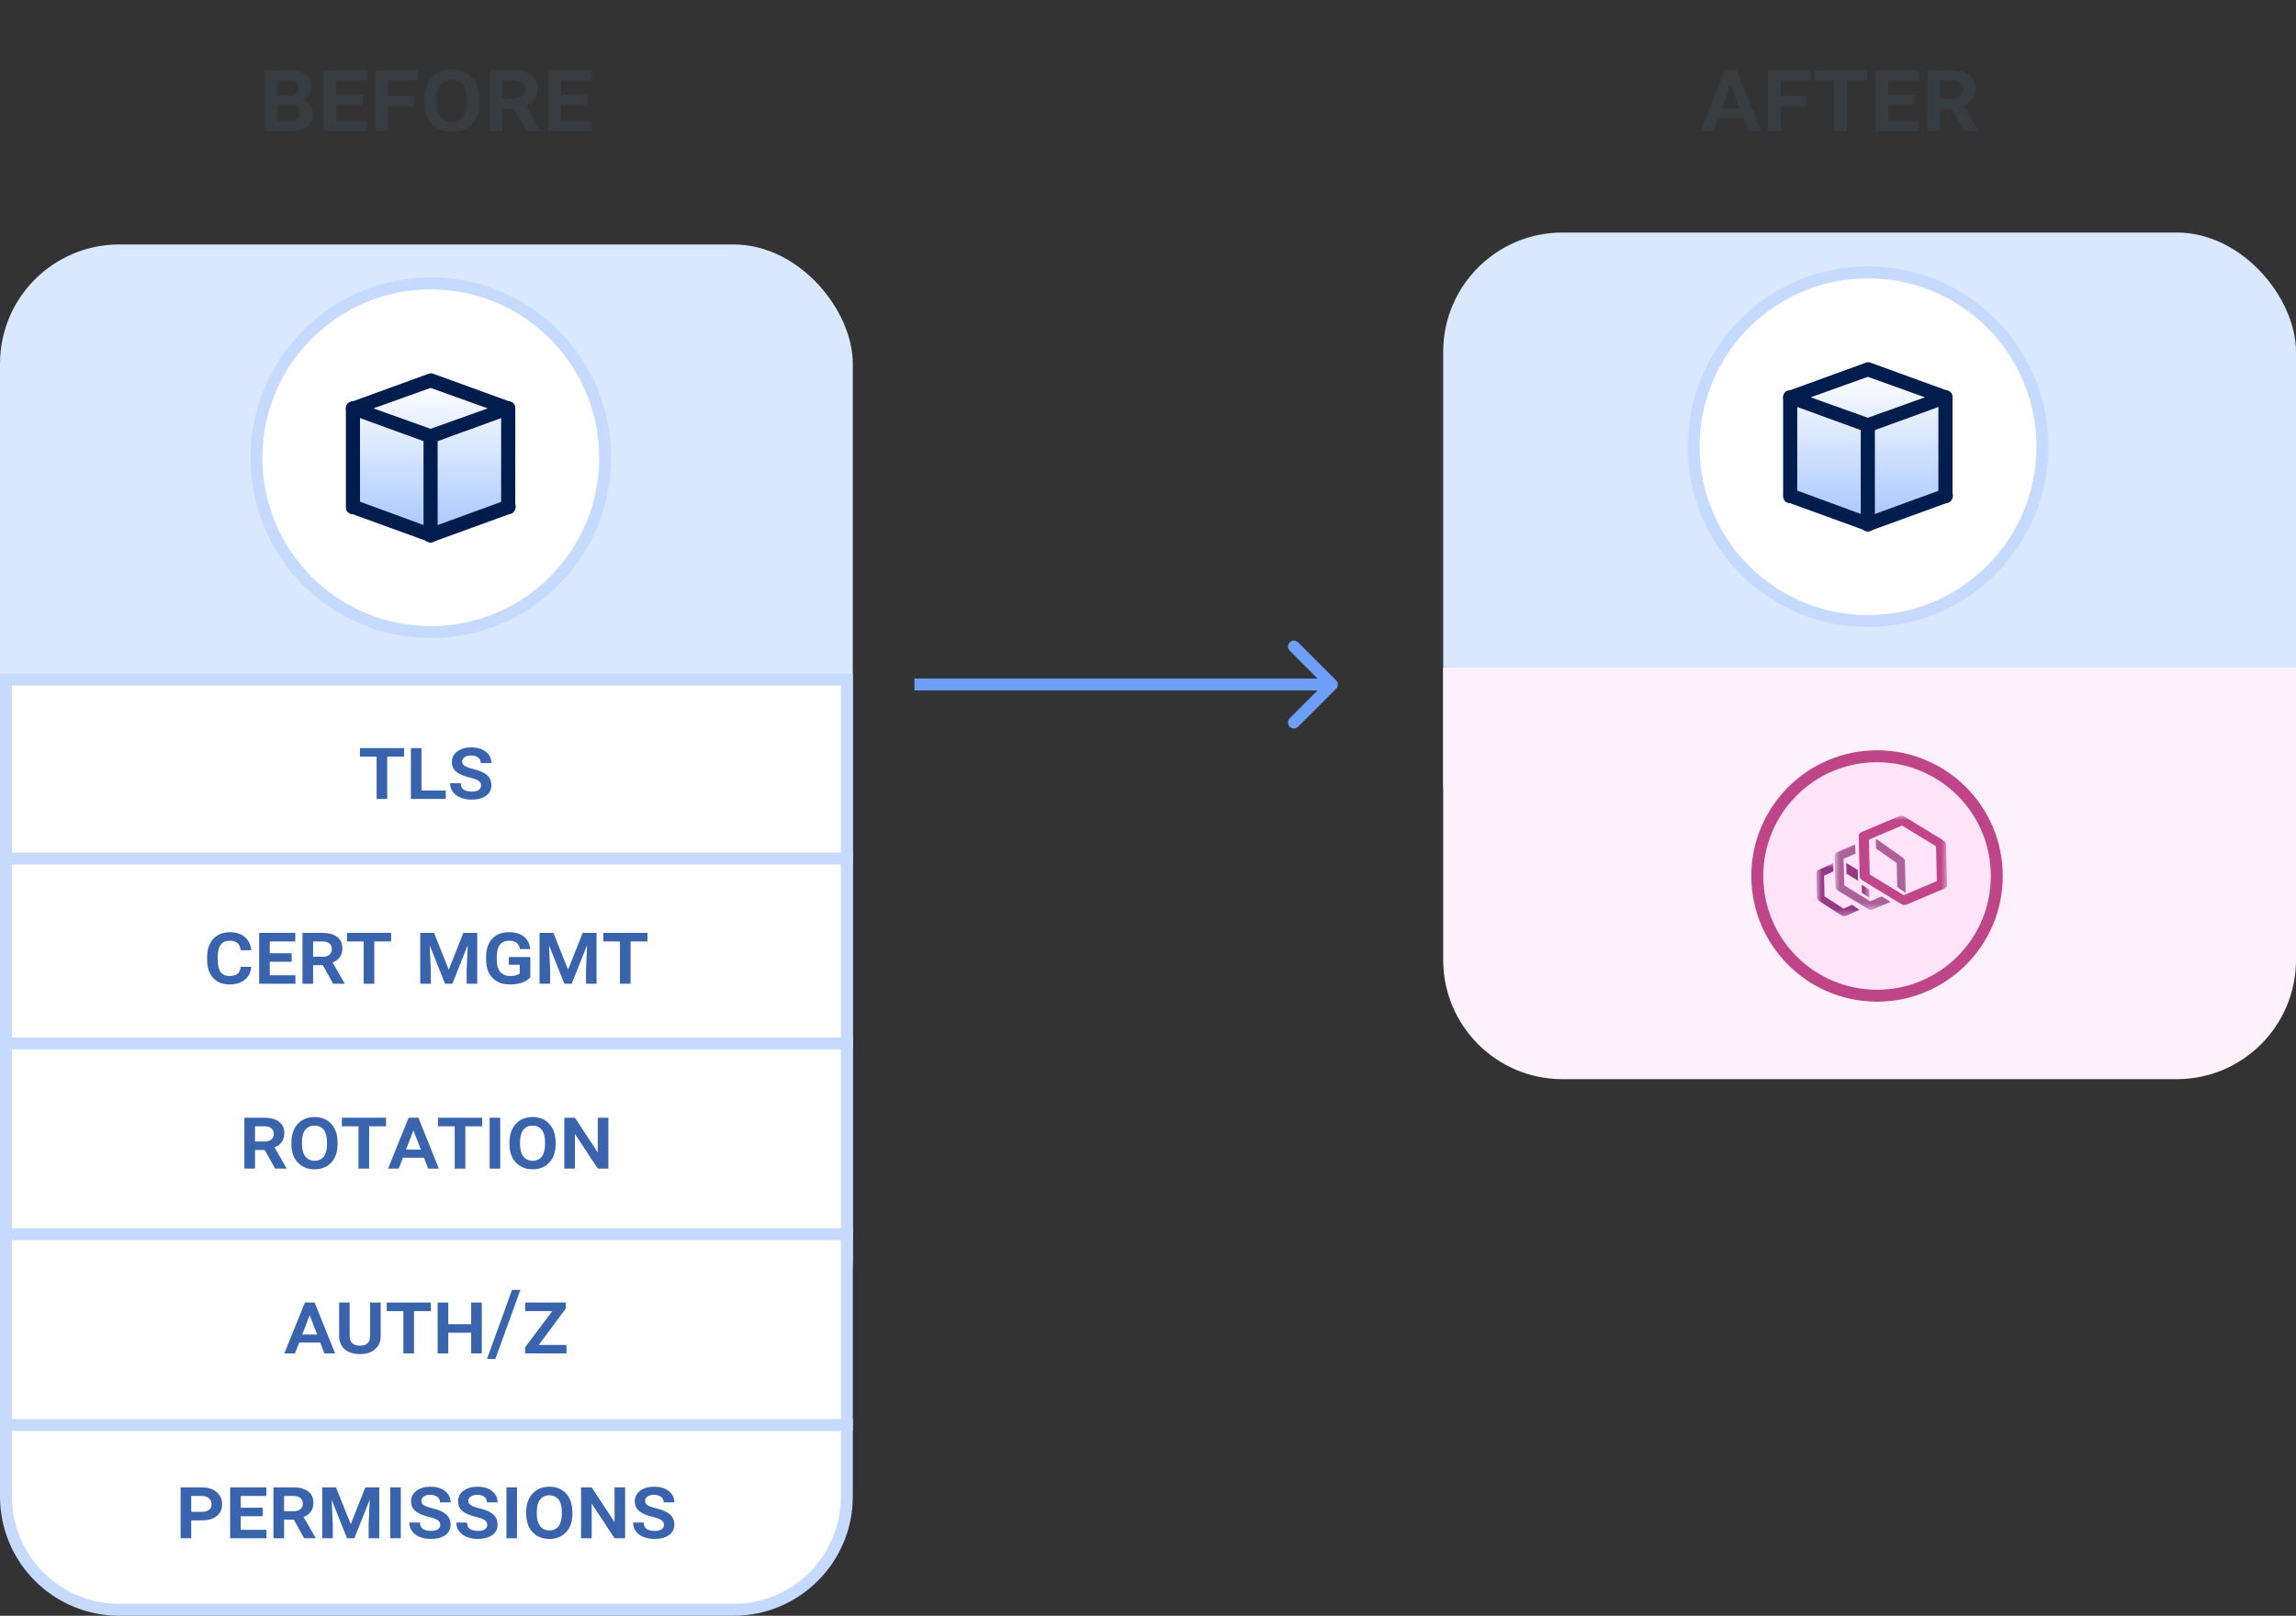<?xml version="1.0" encoding="UTF-8"?> <svg xmlns="http://www.w3.org/2000/svg" xmlns:xlink="http://www.w3.org/1999/xlink" fill="none" height="271" viewBox="0 0 385 271" width="385"><rect x="0" y="0" width="385" height="271" fill="#333333" stroke="none"/><linearGradient id="a"><stop offset="0" stop-color="#fff"></stop><stop offset="1" stop-color="#a6c6ff"></stop></linearGradient><linearGradient id="b" gradientUnits="userSpaceOnUse" x1="313.201" x2="313.201" xlink:href="#a" y1="62.39" y2="87.949"></linearGradient><linearGradient id="c" gradientUnits="userSpaceOnUse" x1="72.201" x2="72.201" xlink:href="#a" y1="64.247" y2="89.806"></linearGradient><mask id="d" height="10" maskUnits="userSpaceOnUse" width="10" x="304" y="144"><path d="m304.595 144.777v8.909h8.885v-8.909z" fill="#fff"></path></mask><mask id="e" height="10" maskUnits="userSpaceOnUse" width="10" x="304" y="144"><path d="m304.595 144.777v8.909h8.885v-8.909z" fill="#fff"></path></mask><mask id="f" height="17" maskUnits="userSpaceOnUse" width="20" x="307" y="136"><path d="m307.651 136.813h18.835v15.79h-18.835z" fill="#fff"></path></mask><mask id="g" height="17" maskUnits="userSpaceOnUse" width="20" x="307" y="136"><path d="m307.651 136.813h18.835v15.79h-18.835z" fill="#fff"></path></mask><rect fill="#d9e7ff" height="112" rx="20" width="143" x="242" y="39"></rect><path d="m242 112h143v49c0 11.046-8.954 20-20 20h-103c-11.046 0-20-8.954-20-20z" fill="#fff1fb"></path><path d="m313.238 104.158c16.147 0 29.237-13.09 29.237-29.237 0-16.148-13.09-29.238-29.237-29.238-16.148 0-29.238 13.09-29.238 29.238 0 16.148 13.09 29.237 29.238 29.237z" fill="#fff" stroke="#c6daff" stroke-width="2"></path><path clip-rule="evenodd" d="m300.812 66.567c3.644-1.509 7.793-2.901 12.449-4.177l12.958 4.261v16.393l-12.958 4.904-13.077-5.312c0-8.649.209-14.006.628-16.07z" fill="url(#b)" fill-rule="evenodd"></path><g fill="#001d4e"><path d="m313.201 72.554c-.118 0-.237 0-.355-.118l-13.018-4.734c-.473-.118-.828-.592-.828-1.065s.355-.947.828-1.065l13.018-4.734c.237-.118.592-.118.829 0l13.017 4.734c.355.118.71.592.71 1.065s-.355.947-.828 1.065l-13.018 4.734c-.118.118-.236.118-.355.118zm-9.586-5.917 9.586 3.432 9.586-3.432-9.586-3.432z"></path><path d="m313.201 89.122c-.118 0-.237 0-.355-.118l-13.018-4.734c-.592-.237-.947-.947-.71-1.538s.947-.947 1.539-.71l12.544 4.615 12.663-4.615c.591-.237 1.301.118 1.538.71s-.118 1.302-.71 1.538l-13.018 4.734c-.236.118-.355.118-.473.118z"></path><path d="m313.201 89.122c-.71 0-1.183-.473-1.183-1.183v-16.568c0-.71.473-1.183 1.183-1.183s1.183.473 1.183 1.183v16.568c0 .71-.473 1.183-1.183 1.183z"></path><path d="m326.219 84.388c-.71 0-1.183-.473-1.183-1.183v-16.568c0-.71.473-1.183 1.183-1.183s1.184.473 1.184 1.183v16.568c0 .71-.474 1.183-1.184 1.183z"></path><path d="m300.183 84.388c-.71 0-1.183-.473-1.183-1.183v-16.568c0-.71.473-1.183 1.183-1.183s1.184.473 1.184 1.183v16.568c0 .71-.474 1.183-1.184 1.183z"></path></g><path d="m314.751 167.002c11.09 0 20.08-8.99 20.08-20.08s-8.99-20.08-20.08-20.08c-11.089 0-20.08 8.99-20.08 20.08s8.991 20.08 20.08 20.08z" fill="#ffe3f8" stroke="#bf4589" stroke-width="2"></path><path d="m309.574 144.731.044 1.807 1.947 1.18-.044-1.808z" fill="#953984"></path><g mask="url(#d)"><path d="m313.481 150.572-.03-1.356-1.222-.792c-.019-.011-.035-.025-.052-.038l.031 1.361z" fill="#953984"></path></g><g mask="url(#e)"><path d="m309.126 152.397-3.188-2.065-.077-3.466 1.563-.705-.032-1.384-2.494 1.124c-.192.088-.307.272-.303.486l.094 4.158c.005.215.129.425.326.554l3.824 2.477c.178.115.393.146.574.086.019-.006.037-.013.054-.02l2.346-1.058-1.272-.824z" fill="#953984"></path></g><path d="m319.424 144.508c-.005-.256-.142-.511-.359-.663l-4.378-3.096-.135.066.031 1.498 3.467 2.451.082 4.008 1.326.938.072-.036z" fill="#ac6199"></path><g mask="url(#f)"><path d="m313.613 151.162-4.363-2.666-.107-4.474 1.988-.844-.037-1.541-3.086 1.312c-.226.097-.363.303-.357.54l.126 5.245c.004.239.152.472.384.614l5.114 3.125c.21.129.464.164.677.097.022-.007.043-.015.064-.024l3.02-1.284-1.502-.917z" fill="#ac6199"></path></g><g mask="url(#g)"><path d="m319.221 150.146-5.698-3.481-.14-5.842 5.558-2.362 5.698 3.48.14 5.843zm6.663-9.178-6.556-4.007c-.242-.147-.53-.186-.777-.109-.024.007-.048.016-.071.026l-6.395 2.718c-.259.111-.415.345-.408.618l.161 6.723c.006.273.174.54.44.703l6.556 4.005c.241.147.529.187.774.111.024-.008.049-.017.074-.027l6.395-2.718c.259-.11.414-.346.408-.618l-.16-6.723c-.007-.272-.175-.54-.441-.702z" fill="#c04589"></path></g><path d="m44.403 22v-10.239h3.788c1.301 0 2.294.243 2.979.73.691.48 1.037 1.178 1.037 2.092 0 .463-.132.888-.396 1.274-.258.381-.653.674-1.187.879.562.135 1.008.413 1.336.835.328.416.492.914.492 1.494 0 .955-.331 1.685-.993 2.188-.662.498-1.641.747-2.936.747zm2.136-4.456v2.751h2.004c.598 0 1.043-.123 1.336-.369.293-.252.44-.568.44-.949 0-.926-.527-1.403-1.582-1.433zm0-1.494h1.863c.533-.012.943-.123 1.23-.334.293-.211.44-.518.44-.923 0-.463-.152-.797-.457-1.002-.299-.205-.744-.308-1.336-.308h-1.74zm14.256 1.52h-4.412v2.725h5.168v1.705h-7.304v-10.239h7.277v1.723h-5.142v2.373h4.412zm8.684.255h-4.377v4.175h-2.136v-10.239h7.102v1.723h-4.966v2.628h4.377zm10.916-.712c0 1.547-.425 2.772-1.274 3.674-.844.902-1.96 1.353-3.349 1.353-1.383 0-2.505-.451-3.366-1.353-.861-.908-1.292-2.147-1.292-3.718v-.404c0-1.008.193-1.895.58-2.663.393-.773.94-1.362 1.643-1.767.703-.41 1.509-.615 2.417-.615 1.406 0 2.531.46 3.375 1.38.844.914 1.266 2.153 1.266 3.718zm-2.127-.466c0-1.072-.22-1.89-.659-2.452s-1.058-.844-1.855-.844c-.785 0-1.4.281-1.846.844s-.668 1.38-.668 2.452v.466c0 1.043.223 1.857.668 2.443.451.58 1.072.87 1.863.87.797 0 1.412-.284 1.846-.853.434-.574.65-1.395.65-2.461zm7.972 1.617h-1.96v3.735h-2.136v-10.239h4.008c1.277 0 2.268.27 2.971.809.703.533 1.055 1.298 1.055 2.294 0 1.377-.659 2.332-1.978 2.865l2.408 4.175v.097h-2.285zm-1.96-1.705h1.872c.633 0 1.107-.138 1.424-.413.316-.281.475-.65.475-1.107 0-.475-.155-.853-.466-1.134-.305-.281-.782-.422-1.433-.422h-1.872zm14.221 1.011h-4.412v2.725h5.168v1.705h-7.304v-10.239h7.277v1.723h-5.142v2.373h4.412z" fill="#373c41"></path><path d="m292.337 19.811h-4.236l-.835 2.188h-2.154l4.14-10.239h1.96l4.122 10.239h-2.162zm-3.612-1.626h2.988l-1.494-3.885zm14.247-.36h-4.377v4.175h-2.136v-10.239h7.102v1.723h-4.966v2.628h4.377zm10.133-4.342h-3.392v8.517h-2.136v-8.517h-3.348v-1.723h8.876zm7.919 4.087h-4.412v2.725h5.168v1.705h-7.303v-10.239h7.277v1.723h-5.142v2.373h4.412zm6.267.694h-1.96v3.735h-2.136v-10.239h4.008c1.277 0 2.268.27 2.971.809.703.533 1.055 1.298 1.055 2.294 0 1.377-.66 2.332-1.978 2.865l2.408 4.175v.097h-2.285zm-1.96-1.705h1.872c.633 0 1.108-.138 1.424-.413.316-.281.475-.65.475-1.107 0-.475-.156-.853-.466-1.134-.305-.281-.782-.422-1.433-.422h-1.872z" fill="#373c41"></path><rect fill="#d9e7ff" height="190" rx="20" width="143" y="41"></rect><path d="m1 114h141v137c0 10.493-8.507 19-19 19h-103c-10.493 0-19-8.507-19-19z" fill="#fff" stroke="#c6daff" stroke-width="2"></path><path d="m67.757 126.903h-2.827v7.097h-1.78v-7.097h-2.791v-1.436h7.397zm2.922 5.676h4.065v1.421h-5.845v-8.533h1.78zm9.983-.82c0-.322-.127-.579-.381-.769-.254-.196-.754-.386-1.501-.572-.742-.185-1.328-.397-1.758-.637-.43-.239-.747-.517-.952-.835-.2-.322-.3-.708-.3-1.157 0-.713.3-1.296.901-1.75.601-.459 1.377-.689 2.329-.689 1.025 0 1.848.244 2.468.733.62.488.93 1.123.93 1.904h-1.78c0-.396-.146-.706-.44-.93-.293-.23-.686-.345-1.179-.345-.464 0-.83.096-1.099.286-.269.186-.403.435-.403.747 0 .283.137.518.41.703.278.186.767.364 1.465.535 1.079.264 1.853.613 2.322 1.047.469.435.703.999.703 1.692 0 .747-.303 1.333-.908 1.758-.605.425-1.406.637-2.402.637-.674 0-1.292-.112-1.853-.337-.557-.229-.989-.551-1.296-.967-.308-.415-.461-.898-.461-1.45h1.787c0 .938.625 1.407 1.875 1.407.474 0 .845-.091 1.113-.271.274-.181.41-.428.41-.74zm-38.525 30.399c-.083.933-.449 1.66-1.099 2.183-.645.517-1.497.776-2.556.776-1.152 0-2.065-.366-2.739-1.098-.674-.733-1.011-1.751-1.011-3.055v-.498c0-.825.154-1.548.461-2.168.308-.625.75-1.106 1.326-1.443.576-.336 1.245-.505 2.007-.505 1.045 0 1.885.266 2.519.798.635.533 1.001 1.272 1.099 2.22h-1.78c-.059-.547-.242-.948-.549-1.201-.303-.259-.732-.389-1.289-.389-1.343 0-2.014.904-2.014 2.71v.528c0 .903.164 1.577.491 2.021.327.44.82.659 1.48.659.586 0 1.03-.119 1.333-.359.303-.239.486-.632.549-1.179zm6.775-.849h-3.677v2.27h4.307v1.421h-6.086v-8.533h6.064v1.436h-4.285v1.977h3.677zm5.222.578h-1.633v3.113h-1.78v-8.533h3.34c1.065 0 1.89.225 2.476.674.586.444.879 1.082.879 1.912 0 1.147-.549 1.943-1.648 2.387l2.007 3.479v.081h-1.904zm-1.633-1.421h1.56c.527 0 .923-.114 1.187-.344.264-.234.396-.542.396-.923 0-.395-.129-.71-.388-.945-.254-.234-.652-.351-1.194-.351h-1.56zm13.088-2.563h-2.827v7.097h-1.78v-7.097h-2.791v-1.436h7.397zm7.192-1.436 2.468 6.175 2.446-6.175h2.329v8.533h-1.772v-2.307l.183-4.175-2.578 6.482h-1.23l-2.571-6.445.183 4.138v2.307h-1.772v-8.533zm16.143 7.456-.168.176c-.733.679-1.829 1.018-3.289 1.018-1.211 0-2.173-.368-2.886-1.106-.713-.737-1.069-1.753-1.069-3.047v-.476c0-1.294.339-2.307 1.018-3.039.679-.733 1.614-1.099 2.805-1.099 1.05 0 1.88.239 2.49.718.61.474.977 1.179 1.099 2.117h-1.736c-.088-.489-.281-.845-.579-1.07-.293-.224-.703-.337-1.23-.337-1.387 0-2.08.916-2.08 2.747v.469c0 .893.195 1.567.586 2.021.391.454.947.681 1.67.681.723 0 1.255-.139 1.597-.417v-1.465h-1.824v-1.296h3.596zm3.867-7.456 2.468 6.175 2.446-6.175h2.329v8.533h-1.772v-2.307l.183-4.175-2.578 6.482h-1.23l-2.571-6.445.183 4.138v2.307h-1.772v-8.533zm15.777 1.436h-2.827v7.097h-1.78v-7.097h-2.791v-1.436h7.398zm-64.175 34.984h-1.633v3.113h-1.78v-8.533h3.34c1.065 0 1.89.225 2.476.674.586.444.879 1.082.879 1.912 0 1.147-.549 1.943-1.648 2.387l2.007 3.479v.081h-1.904zm-1.633-1.421h1.56c.527 0 .923-.114 1.187-.344.264-.234.396-.542.396-.923 0-.395-.129-.71-.388-.945-.254-.234-.652-.351-1.194-.351h-1.56zm13.843.462c0 1.289-.354 2.309-1.062 3.061-.703.752-1.633 1.128-2.791 1.128-1.152 0-2.087-.376-2.805-1.128-.718-.757-1.077-1.789-1.077-3.098v-.337c0-.84.161-1.579.483-2.219.327-.645.784-1.135 1.37-1.472.586-.342 1.257-.513 2.014-.513 1.172 0 2.109.383 2.812 1.15.703.762 1.055 1.794 1.055 3.098zm-1.772-.388c0-.894-.183-1.575-.549-2.044s-.881-.703-1.545-.703c-.654 0-1.167.234-1.538.703s-.557 1.15-.557 2.044v.388c0 .869.186 1.548.557 2.036.376.483.893.725 1.553.725.664 0 1.177-.237 1.538-.71.361-.479.542-1.163.542-2.051zm9.895-2.637h-2.827v7.097h-1.78v-7.097h-2.791v-1.436h7.397zm6.365 5.273h-3.53l-.696 1.824h-1.794l3.45-8.533h1.633l3.435 8.533h-1.802zm-3.01-1.355h2.49l-1.245-3.237zm12.773-3.918h-2.827v7.097h-1.78v-7.097h-2.791v-1.436h7.397zm3.025 7.097h-1.772v-8.533h1.772zm9.287-4.072c0 1.289-.354 2.309-1.062 3.061-.703.752-1.633 1.128-2.791 1.128-1.152 0-2.087-.376-2.805-1.128-.718-.757-1.077-1.789-1.077-3.098v-.337c0-.84.161-1.579.483-2.219.327-.645.784-1.135 1.37-1.472.586-.342 1.257-.513 2.014-.513 1.172 0 2.109.383 2.812 1.15.703.762 1.055 1.794 1.055 3.098zm-1.772-.388c0-.894-.183-1.575-.549-2.044s-.881-.703-1.545-.703c-.654 0-1.167.234-1.538.703s-.557 1.15-.557 2.044v.388c0 .869.186 1.548.557 2.036.376.483.893.725 1.553.725.664 0 1.177-.237 1.538-.71.361-.479.542-1.163.542-2.051zm10.62 4.46h-1.773l-3.838-5.823v5.823h-1.78v-8.533h1.78l3.838 5.83v-5.83h1.773zm-48.318 29.176h-3.53l-.696 1.824h-1.794l3.45-8.533h1.633l3.435 8.533h-1.802zm-3.01-1.355h2.49l-1.245-3.237zm13.154-5.354v5.618c0 .928-.315 1.665-.945 2.212-.625.547-1.472.82-2.542.82-1.069 0-1.917-.268-2.542-.805-.625-.542-.938-1.285-.938-2.227v-5.618h1.765v5.625c0 .562.154.97.461 1.223.308.254.725.381 1.252.381 1.118 0 1.687-.517 1.707-1.552v-5.677zm8.408 1.436h-2.827v7.097h-1.78v-7.097h-2.791v-1.436h7.397zm8.54 7.097h-1.78v-3.479h-3.838v3.479h-1.78v-8.533h1.78v3.626h3.838v-3.626h1.78zm2.278.916h-1.399l4.197-11.58h1.399zm7.273-2.337h4.651v1.421h-6.929v-1.033l4.541-6.064h-4.534v-1.436h6.797v1.011zm-58.272 29.425v2.996h-1.78v-8.533h3.552c1.035 0 1.86.262 2.476.784.62.518.93 1.199.93 2.043 0 .826-.295 1.48-.886 1.963-.586.484-1.397.733-2.432.747zm0-1.435h1.772c.508 0 .906-.108 1.194-.322.293-.215.44-.528.44-.938 0-.425-.149-.764-.447-1.018-.293-.259-.686-.388-1.179-.388h-1.78zm11.982.74h-3.677v2.27h4.307v1.421h-6.086v-8.533h6.064v1.436h-4.285v1.977h3.677zm5.222.578h-1.633v3.113h-1.78v-8.533h3.34c1.064 0 1.89.225 2.475.674.586.444.879 1.082.879 1.912 0 1.147-.549 1.943-1.648 2.387l2.007 3.479v.081h-1.904zm-1.633-1.421h1.56c.527 0 .923-.114 1.187-.344.264-.234.396-.542.396-.923 0-.395-.129-.71-.388-.945-.254-.234-.652-.351-1.194-.351h-1.56zm8.709-3.999 2.468 6.175 2.446-6.175h2.329v8.533h-1.772v-2.307l.183-4.175-2.578 6.482h-1.23l-2.571-6.445.183 4.138v2.307h-1.772v-8.533zm10.862 8.533h-1.772v-8.533h1.772zm6.614-2.241c0-.322-.127-.579-.381-.769-.254-.196-.754-.386-1.501-.572-.742-.185-1.328-.397-1.758-.637-.43-.239-.747-.517-.952-.835-.2-.322-.3-.708-.3-1.157 0-.713.3-1.296.901-1.75.601-.459 1.377-.689 2.329-.689 1.025 0 1.848.244 2.468.733.62.488.93 1.123.93 1.904h-1.78c0-.396-.146-.706-.439-.93-.293-.23-.686-.345-1.179-.345-.464 0-.83.096-1.099.286-.269.186-.403.435-.403.747 0 .283.137.518.41.703.278.186.767.364 1.465.535 1.079.264 1.853.613 2.322 1.047.469.435.703.999.703 1.692 0 .747-.303 1.333-.908 1.758s-1.406.637-2.402.637c-.674 0-1.292-.112-1.853-.337-.557-.229-.989-.551-1.296-.967-.308-.415-.462-.898-.462-1.45h1.787c0 .938.625 1.407 1.875 1.407.474 0 .845-.091 1.113-.271.274-.181.41-.428.41-.74zm7.881 0c0-.322-.127-.579-.381-.769-.254-.196-.754-.386-1.502-.572-.742-.185-1.328-.397-1.758-.637-.43-.239-.747-.517-.952-.835-.2-.322-.3-.708-.3-1.157 0-.713.3-1.296.901-1.75.601-.459 1.377-.689 2.329-.689 1.025 0 1.848.244 2.468.733.62.488.93 1.123.93 1.904h-1.78c0-.396-.146-.706-.44-.93-.293-.23-.686-.345-1.179-.345-.464 0-.83.096-1.099.286-.269.186-.403.435-.403.747 0 .283.137.518.41.703.278.186.767.364 1.465.535 1.079.264 1.853.613 2.322 1.047.469.435.703.999.703 1.692 0 .747-.303 1.333-.908 1.758-.606.425-1.406.637-2.402.637-.674 0-1.292-.112-1.853-.337-.557-.229-.989-.551-1.296-.967-.308-.415-.461-.898-.461-1.45h1.787c0 .938.625 1.407 1.875 1.407.474 0 .845-.091 1.113-.271.273-.181.41-.428.41-.74zm4.988 2.241h-1.772v-8.533h1.772zm9.287-4.072c0 1.289-.354 2.309-1.062 3.061-.703.752-1.633 1.128-2.791 1.128-1.152 0-2.087-.376-2.805-1.128-.718-.757-1.077-1.789-1.077-3.098v-.337c0-.84.161-1.579.483-2.219.327-.645.784-1.135 1.37-1.472.586-.342 1.257-.513 2.014-.513 1.172 0 2.109.383 2.812 1.15.703.762 1.055 1.794 1.055 3.098zm-1.772-.388c0-.894-.183-1.575-.549-2.044s-.881-.703-1.545-.703c-.654 0-1.167.234-1.538.703s-.557 1.15-.557 2.044v.388c0 .869.186 1.548.557 2.036.376.483.893.725 1.553.725.664 0 1.177-.237 1.538-.71.361-.479.542-1.163.542-2.051zm10.62 4.46h-1.772l-3.838-5.823v5.823h-1.78v-8.533h1.78l3.838 5.83v-5.83h1.772zm6.511-2.241c0-.322-.127-.579-.38-.769-.254-.196-.755-.386-1.502-.572-.742-.185-1.328-.397-1.758-.637-.429-.239-.747-.517-.952-.835-.2-.322-.3-.708-.3-1.157 0-.713.3-1.296.901-1.75.6-.459 1.377-.689 2.329-.689 1.025 0 1.848.244 2.468.733.62.488.93 1.123.93 1.904h-1.78c0-.396-.146-.706-.439-.93-.293-.23-.686-.345-1.179-.345-.464 0-.83.096-1.099.286-.268.186-.403.435-.403.747 0 .283.137.518.411.703.278.186.766.364 1.464.535 1.079.264 1.853.613 2.322 1.047.469.435.703.999.703 1.692 0 .747-.302 1.333-.908 1.758-.605.425-1.406.637-2.402.637-.674 0-1.292-.112-1.853-.337-.557-.229-.989-.551-1.297-.967-.307-.415-.461-.898-.461-1.45h1.787c0 .938.625 1.407 1.875 1.407.474 0 .845-.091 1.113-.271.274-.181.41-.428.41-.74z" fill="#083c99" fill-opacity=".8"></path><path d="m72.238 106.015c16.148 0 29.237-13.09 29.237-29.237 0-16.148-13.09-29.238-29.237-29.238-16.148 0-29.238 13.09-29.238 29.238 0 16.148 13.09 29.237 29.238 29.237z" fill="#fff" stroke="#c6daff" stroke-width="2"></path><path clip-rule="evenodd" d="m59.812 68.424c3.644-1.508 7.793-2.901 12.448-4.177l12.959 4.261v16.393l-12.959 4.904-13.077-5.312c0-8.649.209-14.006.628-16.07z" fill="url(#c)" fill-rule="evenodd"></path><path d="m72.201 74.411c-.118 0-.237 0-.355-.118l-13.018-4.734c-.473-.118-.828-.592-.828-1.065 0-.473.355-.947.828-1.065l13.018-4.734c.237-.118.592-.118.828 0l13.018 4.734c.355.118.71.592.71 1.065 0 .473-.355.947-.828 1.065l-13.018 4.734c-.118.118-.237.118-.355.118zm-9.586-5.917 9.586 3.432 9.586-3.432-9.586-3.432z" fill="#001d4e"></path><path d="m72.201 90.979c-.118 0-.237 0-.355-.118l-13.018-4.734c-.592-.237-.947-.947-.71-1.538s.947-.947 1.538-.71l12.544 4.615 12.663-4.615c.592-.237 1.302.118 1.538.71s-.118 1.302-.71 1.538l-13.018 4.734c-.237.118-.355.118-.473.118z" fill="#001d4e"></path><path d="m72.201 90.979c-.71 0-1.183-.473-1.183-1.183v-16.568c0-.71.473-1.183 1.183-1.183.71 0 1.183.473 1.183 1.183v16.568c0 .71-.473 1.183-1.183 1.183z" fill="#001d4e"></path><path d="m85.219 86.245c-.71 0-1.183-.473-1.183-1.183v-16.568c0-.71.473-1.183 1.183-1.183.71 0 1.183.473 1.183 1.183v16.568c0 .71-.473 1.183-1.183 1.183z" fill="#001d4e"></path><path d="m59.183 86.245c-.71 0-1.183-.473-1.183-1.183v-16.568c0-.71.473-1.183 1.183-1.183.71 0 1.183.473 1.183 1.183v16.568c0 .71-.473 1.183-1.183 1.183z" fill="#001d4e"></path><path d="m0 144h143" stroke="#c6daff" stroke-width="2"></path><path d="m0 175h143" stroke="#c6daff" stroke-width="2"></path><path d="m0 207h143" stroke="#c6daff" stroke-width="2"></path><path d="m0 239h143" stroke="#c6daff" stroke-width="2"></path><path d="m224.045 115.517c.39-.39.39-1.023 0-1.414l-6.364-6.364c-.391-.39-1.024-.39-1.415 0-.39.391-.39 1.024 0 1.414l5.657 5.657-5.657 5.657c-.39.391-.39 1.024 0 1.414.391.391 1.024.391 1.415 0zm-70.708.293h70v-2h-70z" fill="#6d9ef8"></path></svg> 